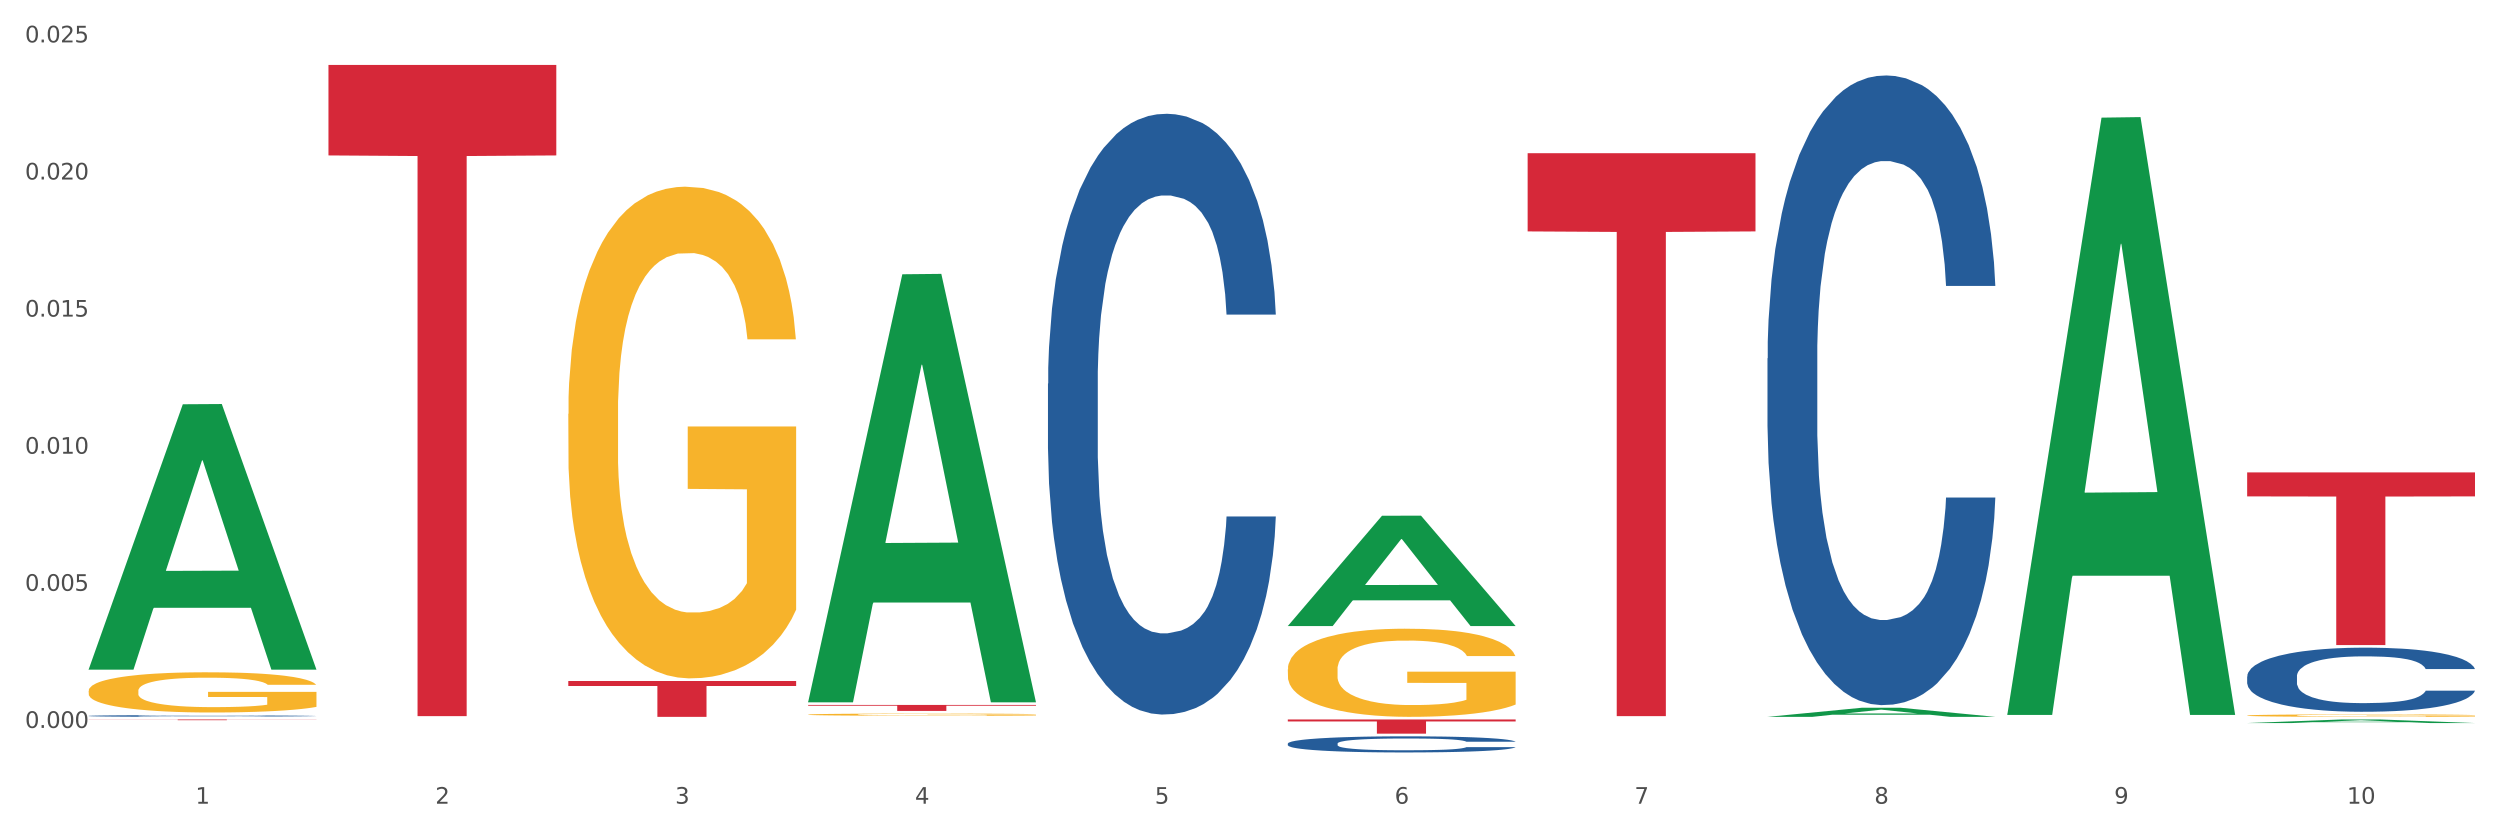 <?xml version="1.0" encoding="utf-8" standalone="no"?>
<!DOCTYPE svg PUBLIC "-//W3C//DTD SVG 1.1//EN"
  "http://www.w3.org/Graphics/SVG/1.1/DTD/svg11.dtd">
<svg xmlns:xlink="http://www.w3.org/1999/xlink" width="1080pt" height="360pt" viewBox="0 0 1080 360" xmlns="http://www.w3.org/2000/svg" version="1.1">
 <rect x="0" y="0" width="1080" height="360" fill="#333333" stroke="none"/>
 <defs>
  <style type="text/css">*{stroke-linejoin: round; stroke-linecap: butt}</style>
 </defs>
 <g id="figure_1">
  <g id="patch_1">
   <path d="M 0 360 
L 1080 360 
L 1080 0 
L 0 0 
z
" style="fill: #ffffff; stroke: #ffffff; stroke-linejoin: miter"/>
  </g>
  <g id="axes_1">
   <g id="matplotlib.axis_1">
    <g id="xtick_1">
     <g id="text_1">
      <!-- 1 -->
      <g style="fill: #4d4d4d" transform="translate(84.444 347.204) scale(0.096 -0.096)">
       <defs>
        <path id="DejaVuSans-31" d="M 794 531 
L 1825 531 
L 1825 4091 
L 703 3866 
L 703 4441 
L 1819 4666 
L 2450 4666 
L 2450 531 
L 3481 531 
L 3481 0 
L 794 0 
L 794 531 
z
" transform="scale(0.016)"/>
       </defs>
       <use xlink:href="#DejaVuSans-31"/>
      </g>
     </g>
    </g>
    <g id="xtick_2">
     <g id="text_2">
      <!-- 2 -->
      <g style="fill: #4d4d4d" transform="translate(188.053 347.204) scale(0.096 -0.096)">
       <defs>
        <path id="DejaVuSans-32" d="M 1228 531 
L 3431 531 
L 3431 0 
L 469 0 
L 469 531 
Q 828 903 1448 1529 
Q 2069 2156 2228 2338 
Q 2531 2678 2651 2914 
Q 2772 3150 2772 3378 
Q 2772 3750 2511 3984 
Q 2250 4219 1831 4219 
Q 1534 4219 1204 4116 
Q 875 4013 500 3803 
L 500 4441 
Q 881 4594 1212 4672 
Q 1544 4750 1819 4750 
Q 2544 4750 2975 4387 
Q 3406 4025 3406 3419 
Q 3406 3131 3298 2873 
Q 3191 2616 2906 2266 
Q 2828 2175 2409 1742 
Q 1991 1309 1228 531 
z
" transform="scale(0.016)"/>
       </defs>
       <use xlink:href="#DejaVuSans-32"/>
      </g>
     </g>
    </g>
    <g id="xtick_3">
     <g id="text_3">
      <!-- 3 -->
      <g style="fill: #4d4d4d" transform="translate(291.663 347.204) scale(0.096 -0.096)">
       <defs>
        <path id="DejaVuSans-33" d="M 2597 2516 
Q 3050 2419 3304 2112 
Q 3559 1806 3559 1356 
Q 3559 666 3084 287 
Q 2609 -91 1734 -91 
Q 1441 -91 1130 -33 
Q 819 25 488 141 
L 488 750 
Q 750 597 1062 519 
Q 1375 441 1716 441 
Q 2309 441 2620 675 
Q 2931 909 2931 1356 
Q 2931 1769 2642 2001 
Q 2353 2234 1838 2234 
L 1294 2234 
L 1294 2753 
L 1863 2753 
Q 2328 2753 2575 2939 
Q 2822 3125 2822 3475 
Q 2822 3834 2567 4026 
Q 2313 4219 1838 4219 
Q 1578 4219 1281 4162 
Q 984 4106 628 3988 
L 628 4550 
Q 988 4650 1302 4700 
Q 1616 4750 1894 4750 
Q 2613 4750 3031 4423 
Q 3450 4097 3450 3541 
Q 3450 3153 3228 2886 
Q 3006 2619 2597 2516 
z
" transform="scale(0.016)"/>
       </defs>
       <use xlink:href="#DejaVuSans-33"/>
      </g>
     </g>
    </g>
    <g id="xtick_4">
     <g id="text_4">
      <!-- 4 -->
      <g style="fill: #4d4d4d" transform="translate(395.273 347.204) scale(0.096 -0.096)">
       <defs>
        <path id="DejaVuSans-34" d="M 2419 4116 
L 825 1625 
L 2419 1625 
L 2419 4116 
z
M 2253 4666 
L 3047 4666 
L 3047 1625 
L 3713 1625 
L 3713 1100 
L 3047 1100 
L 3047 0 
L 2419 0 
L 2419 1100 
L 313 1100 
L 313 1709 
L 2253 4666 
z
" transform="scale(0.016)"/>
       </defs>
       <use xlink:href="#DejaVuSans-34"/>
      </g>
     </g>
    </g>
    <g id="xtick_5">
     <g id="text_5">
      <!-- 5 -->
      <g style="fill: #4d4d4d" transform="translate(498.883 347.204) scale(0.096 -0.096)">
       <defs>
        <path id="DejaVuSans-35" d="M 691 4666 
L 3169 4666 
L 3169 4134 
L 1269 4134 
L 1269 2991 
Q 1406 3038 1543 3061 
Q 1681 3084 1819 3084 
Q 2600 3084 3056 2656 
Q 3513 2228 3513 1497 
Q 3513 744 3044 326 
Q 2575 -91 1722 -91 
Q 1428 -91 1123 -41 
Q 819 9 494 109 
L 494 744 
Q 775 591 1075 516 
Q 1375 441 1709 441 
Q 2250 441 2565 725 
Q 2881 1009 2881 1497 
Q 2881 1984 2565 2268 
Q 2250 2553 1709 2553 
Q 1456 2553 1204 2497 
Q 953 2441 691 2322 
L 691 4666 
z
" transform="scale(0.016)"/>
       </defs>
       <use xlink:href="#DejaVuSans-35"/>
      </g>
     </g>
    </g>
    <g id="xtick_6">
     <g id="text_6">
      <!-- 6 -->
      <g style="fill: #4d4d4d" transform="translate(602.492 347.204) scale(0.096 -0.096)">
       <defs>
        <path id="DejaVuSans-36" d="M 2113 2584 
Q 1688 2584 1439 2293 
Q 1191 2003 1191 1497 
Q 1191 994 1439 701 
Q 1688 409 2113 409 
Q 2538 409 2786 701 
Q 3034 994 3034 1497 
Q 3034 2003 2786 2293 
Q 2538 2584 2113 2584 
z
M 3366 4563 
L 3366 3988 
Q 3128 4100 2886 4159 
Q 2644 4219 2406 4219 
Q 1781 4219 1451 3797 
Q 1122 3375 1075 2522 
Q 1259 2794 1537 2939 
Q 1816 3084 2150 3084 
Q 2853 3084 3261 2657 
Q 3669 2231 3669 1497 
Q 3669 778 3244 343 
Q 2819 -91 2113 -91 
Q 1303 -91 875 529 
Q 447 1150 447 2328 
Q 447 3434 972 4092 
Q 1497 4750 2381 4750 
Q 2619 4750 2861 4703 
Q 3103 4656 3366 4563 
z
" transform="scale(0.016)"/>
       </defs>
       <use xlink:href="#DejaVuSans-36"/>
      </g>
     </g>
    </g>
    <g id="xtick_7">
     <g id="text_7">
      <!-- 7 -->
      <g style="fill: #4d4d4d" transform="translate(706.102 347.204) scale(0.096 -0.096)">
       <defs>
        <path id="DejaVuSans-37" d="M 525 4666 
L 3525 4666 
L 3525 4397 
L 1831 0 
L 1172 0 
L 2766 4134 
L 525 4134 
L 525 4666 
z
" transform="scale(0.016)"/>
       </defs>
       <use xlink:href="#DejaVuSans-37"/>
      </g>
     </g>
    </g>
    <g id="xtick_8">
     <g id="text_8">
      <!-- 8 -->
      <g style="fill: #4d4d4d" transform="translate(809.712 347.204) scale(0.096 -0.096)">
       <defs>
        <path id="DejaVuSans-38" d="M 2034 2216 
Q 1584 2216 1326 1975 
Q 1069 1734 1069 1313 
Q 1069 891 1326 650 
Q 1584 409 2034 409 
Q 2484 409 2743 651 
Q 3003 894 3003 1313 
Q 3003 1734 2745 1975 
Q 2488 2216 2034 2216 
z
M 1403 2484 
Q 997 2584 770 2862 
Q 544 3141 544 3541 
Q 544 4100 942 4425 
Q 1341 4750 2034 4750 
Q 2731 4750 3128 4425 
Q 3525 4100 3525 3541 
Q 3525 3141 3298 2862 
Q 3072 2584 2669 2484 
Q 3125 2378 3379 2068 
Q 3634 1759 3634 1313 
Q 3634 634 3220 271 
Q 2806 -91 2034 -91 
Q 1263 -91 848 271 
Q 434 634 434 1313 
Q 434 1759 690 2068 
Q 947 2378 1403 2484 
z
M 1172 3481 
Q 1172 3119 1398 2916 
Q 1625 2713 2034 2713 
Q 2441 2713 2670 2916 
Q 2900 3119 2900 3481 
Q 2900 3844 2670 4047 
Q 2441 4250 2034 4250 
Q 1625 4250 1398 4047 
Q 1172 3844 1172 3481 
z
" transform="scale(0.016)"/>
       </defs>
       <use xlink:href="#DejaVuSans-38"/>
      </g>
     </g>
    </g>
    <g id="xtick_9">
     <g id="text_9">
      <!-- 9 -->
      <g style="fill: #4d4d4d" transform="translate(913.322 347.204) scale(0.096 -0.096)">
       <defs>
        <path id="DejaVuSans-39" d="M 703 97 
L 703 672 
Q 941 559 1184 500 
Q 1428 441 1663 441 
Q 2288 441 2617 861 
Q 2947 1281 2994 2138 
Q 2813 1869 2534 1725 
Q 2256 1581 1919 1581 
Q 1219 1581 811 2004 
Q 403 2428 403 3163 
Q 403 3881 828 4315 
Q 1253 4750 1959 4750 
Q 2769 4750 3195 4129 
Q 3622 3509 3622 2328 
Q 3622 1225 3098 567 
Q 2575 -91 1691 -91 
Q 1453 -91 1209 -44 
Q 966 3 703 97 
z
M 1959 2075 
Q 2384 2075 2632 2365 
Q 2881 2656 2881 3163 
Q 2881 3666 2632 3958 
Q 2384 4250 1959 4250 
Q 1534 4250 1286 3958 
Q 1038 3666 1038 3163 
Q 1038 2656 1286 2365 
Q 1534 2075 1959 2075 
z
" transform="scale(0.016)"/>
       </defs>
       <use xlink:href="#DejaVuSans-39"/>
      </g>
     </g>
    </g>
    <g id="xtick_10">
     <g id="text_10">
      <!-- 10 -->
      <g style="fill: #4d4d4d" transform="translate(1013.877 347.204) scale(0.096 -0.096)">
       <defs>
        <path id="DejaVuSans-30" d="M 2034 4250 
Q 1547 4250 1301 3770 
Q 1056 3291 1056 2328 
Q 1056 1369 1301 889 
Q 1547 409 2034 409 
Q 2525 409 2770 889 
Q 3016 1369 3016 2328 
Q 3016 3291 2770 3770 
Q 2525 4250 2034 4250 
z
M 2034 4750 
Q 2819 4750 3233 4129 
Q 3647 3509 3647 2328 
Q 3647 1150 3233 529 
Q 2819 -91 2034 -91 
Q 1250 -91 836 529 
Q 422 1150 422 2328 
Q 422 3509 836 4129 
Q 1250 4750 2034 4750 
z
" transform="scale(0.016)"/>
       </defs>
       <use xlink:href="#DejaVuSans-31"/>
       <use xlink:href="#DejaVuSans-30" transform="translate(63.623 0)"/>
      </g>
     </g>
    </g>
    <g id="xtick_11"/>
    <g id="xtick_12"/>
    <g id="xtick_13"/>
    <g id="xtick_14"/>
    <g id="xtick_15"/>
    <g id="xtick_16"/>
    <g id="xtick_17"/>
    <g id="xtick_18"/>
    <g id="xtick_19"/>
   </g>
   <g id="matplotlib.axis_2">
    <g id="ytick_1">
     <g id="text_11">
      <!-- 0.000 -->
      <g style="fill: #4d4d4d" transform="translate(10.8 314.459) scale(0.096 -0.096)">
       <defs>
        <path id="DejaVuSans-2e" d="M 684 794 
L 1344 794 
L 1344 0 
L 684 0 
L 684 794 
z
" transform="scale(0.016)"/>
       </defs>
       <use xlink:href="#DejaVuSans-30"/>
       <use xlink:href="#DejaVuSans-2e" transform="translate(63.623 0)"/>
       <use xlink:href="#DejaVuSans-30" transform="translate(95.41 0)"/>
       <use xlink:href="#DejaVuSans-30" transform="translate(159.033 0)"/>
       <use xlink:href="#DejaVuSans-30" transform="translate(222.656 0)"/>
      </g>
     </g>
    </g>
    <g id="ytick_2">
     <g id="text_12">
      <!-- 0.005 -->
      <g style="fill: #4d4d4d" transform="translate(10.8 255.23) scale(0.096 -0.096)">
       <use xlink:href="#DejaVuSans-30"/>
       <use xlink:href="#DejaVuSans-2e" transform="translate(63.623 0)"/>
       <use xlink:href="#DejaVuSans-30" transform="translate(95.41 0)"/>
       <use xlink:href="#DejaVuSans-30" transform="translate(159.033 0)"/>
       <use xlink:href="#DejaVuSans-35" transform="translate(222.656 0)"/>
      </g>
     </g>
    </g>
    <g id="ytick_3">
     <g id="text_13">
      <!-- 0.010 -->
      <g style="fill: #4d4d4d" transform="translate(10.8 196.002) scale(0.096 -0.096)">
       <use xlink:href="#DejaVuSans-30"/>
       <use xlink:href="#DejaVuSans-2e" transform="translate(63.623 0)"/>
       <use xlink:href="#DejaVuSans-30" transform="translate(95.41 0)"/>
       <use xlink:href="#DejaVuSans-31" transform="translate(159.033 0)"/>
       <use xlink:href="#DejaVuSans-30" transform="translate(222.656 0)"/>
      </g>
     </g>
    </g>
    <g id="ytick_4">
     <g id="text_14">
      <!-- 0.015 -->
      <g style="fill: #4d4d4d" transform="translate(10.8 136.774) scale(0.096 -0.096)">
       <use xlink:href="#DejaVuSans-30"/>
       <use xlink:href="#DejaVuSans-2e" transform="translate(63.623 0)"/>
       <use xlink:href="#DejaVuSans-30" transform="translate(95.41 0)"/>
       <use xlink:href="#DejaVuSans-31" transform="translate(159.033 0)"/>
       <use xlink:href="#DejaVuSans-35" transform="translate(222.656 0)"/>
      </g>
     </g>
    </g>
    <g id="ytick_5">
     <g id="text_15">
      <!-- 0.020 -->
      <g style="fill: #4d4d4d" transform="translate(10.8 77.546) scale(0.096 -0.096)">
       <use xlink:href="#DejaVuSans-30"/>
       <use xlink:href="#DejaVuSans-2e" transform="translate(63.623 0)"/>
       <use xlink:href="#DejaVuSans-30" transform="translate(95.41 0)"/>
       <use xlink:href="#DejaVuSans-32" transform="translate(159.033 0)"/>
       <use xlink:href="#DejaVuSans-30" transform="translate(222.656 0)"/>
      </g>
     </g>
    </g>
    <g id="ytick_6">
     <g id="text_16">
      <!-- 0.025 -->
      <g style="fill: #4d4d4d" transform="translate(10.8 18.317) scale(0.096 -0.096)">
       <use xlink:href="#DejaVuSans-30"/>
       <use xlink:href="#DejaVuSans-2e" transform="translate(63.623 0)"/>
       <use xlink:href="#DejaVuSans-30" transform="translate(95.41 0)"/>
       <use xlink:href="#DejaVuSans-32" transform="translate(159.033 0)"/>
       <use xlink:href="#DejaVuSans-35" transform="translate(222.656 0)"/>
      </g>
     </g>
    </g>
    <g id="ytick_7"/>
    <g id="ytick_8"/>
    <g id="ytick_9"/>
    <g id="ytick_10"/>
    <g id="ytick_11"/>
   </g>
   <g id="PolyCollection_1">
    <path d="M 38.283 289.08 
L 38.384 288.973 
L 78.974 174.642 
L 95.818 174.535 
L 136.712 289.296 
L 117.229 289.296 
L 108.401 262.572 
L 66.493 262.572 
L 66.188 263.003 
L 57.664 289.296 
L 38.283 289.296 
L 38.283 289.08 
L 71.769 246.624 
L 103.125 246.516 
L 87.599 198.996 
L 87.396 198.78 
L 87.193 199.103 
L 71.668 246.516 
L 71.769 246.624 
L 38.283 289.08 
z
" clip-path="url(#pf33f37a191)" style="fill: #109648"/>
    <path d="M 970.771 204.076 
L 1069.2 204.076 
L 1069.2 214.44 
L 1030.481 214.51 
L 1030.481 278.657 
L 1009.256 278.657 
L 1009.256 214.51 
L 970.771 214.44 
L 970.771 204.146 
L 970.771 204.076 
z
" clip-path="url(#pf33f37a191)" style="fill: #d62839"/>
    <path d="M 659.941 66.173 
L 758.371 66.173 
L 758.371 99.968 
L 719.652 100.197 
L 719.652 309.358 
L 698.427 309.358 
L 698.427 100.197 
L 659.941 99.968 
L 659.941 66.402 
L 659.941 66.173 
z
" clip-path="url(#pf33f37a191)" style="fill: #d62839"/>
    <path d="M 556.332 310.812 
L 654.761 310.812 
L 654.761 311.666 
L 616.042 311.671 
L 616.042 316.957 
L 594.817 316.957 
L 594.817 311.671 
L 556.332 311.666 
L 556.332 310.817 
L 556.332 310.812 
z
" clip-path="url(#pf33f37a191)" style="fill: #d62839"/>
    <path d="M 349.112 304.526 
L 447.542 304.526 
L 447.542 304.889 
L 408.823 304.891 
L 408.823 307.134 
L 387.598 307.134 
L 387.598 304.891 
L 349.112 304.889 
L 349.112 304.529 
L 349.112 304.526 
z
" clip-path="url(#pf33f37a191)" style="fill: #d62839"/>
    <path d="M 245.502 294.196 
L 343.932 294.196 
L 343.932 296.347 
L 305.213 296.362 
L 305.213 309.68 
L 283.988 309.68 
L 283.988 296.362 
L 245.502 296.347 
L 245.502 294.21 
L 245.502 294.196 
z
" clip-path="url(#pf33f37a191)" style="fill: #d62839"/>
    <path d="M 38.283 309.268 
L 38.399 309.267 
L 38.399 309.248 
L 38.748 309.222 
L 40.028 309.174 
L 41.657 309.138 
L 44.449 309.095 
L 45.962 309.077 
L 47.94 309.058 
L 52.012 309.025 
L 56.666 308.998 
L 59.923 308.983 
L 62.367 308.973 
L 67.835 308.956 
L 70.976 308.949 
L 74.234 308.943 
L 77.026 308.939 
L 81.68 308.934 
L 85.403 308.932 
L 89.708 308.931 
L 93.315 308.932 
L 98.085 308.934 
L 105.066 308.943 
L 107.742 308.947 
L 111.349 308.956 
L 115.072 308.967 
L 118.097 308.978 
L 121.587 308.993 
L 125.194 309.014 
L 128.684 309.04 
L 131.128 309.064 
L 133.106 309.089 
L 134.851 309.12 
L 136.131 309.153 
L 136.712 309.182 
L 115.421 309.182 
L 114.839 309.156 
L 113.676 309.129 
L 112.512 309.11 
L 111.232 309.095 
L 109.254 309.078 
L 107.509 309.067 
L 104.601 309.054 
L 101.925 309.046 
L 99.714 309.041 
L 97.038 309.037 
L 91.337 309.033 
L 87.265 309.033 
L 84.705 309.034 
L 81.564 309.038 
L 78.888 309.043 
L 75.747 309.051 
L 73.303 309.06 
L 70.86 309.071 
L 69.464 309.08 
L 67.37 309.095 
L 65.974 309.107 
L 64.112 309.128 
L 63.065 309.143 
L 61.203 309.182 
L 60.389 309.211 
L 60.04 309.231 
L 59.807 309.253 
L 59.807 309.359 
L 60.505 309.407 
L 61.087 309.428 
L 62.018 309.451 
L 63.763 309.481 
L 66.323 309.511 
L 68.999 309.532 
L 71.209 309.545 
L 73.303 309.555 
L 75.398 309.562 
L 77.957 309.569 
L 80.051 309.573 
L 83.193 309.577 
L 86.916 309.579 
L 89.825 309.579 
L 95.758 309.576 
L 98.434 309.572 
L 100.994 309.568 
L 103.786 309.56 
L 105.997 309.552 
L 107.277 309.546 
L 109.371 309.533 
L 111 309.519 
L 112.396 309.503 
L 113.327 309.49 
L 114.374 309.469 
L 115.188 309.446 
L 115.421 309.433 
L 136.712 309.433 
L 136.247 309.458 
L 135.432 309.482 
L 133.804 309.514 
L 132.524 309.533 
L 130.546 309.555 
L 128.452 309.574 
L 125.543 309.596 
L 122.867 309.611 
L 120.075 309.625 
L 117.05 309.637 
L 111.581 309.654 
L 109.603 309.659 
L 105.415 309.667 
L 102.157 309.672 
L 97.387 309.677 
L 92.501 309.68 
L 87.381 309.68 
L 82.844 309.679 
L 77.841 309.675 
L 74.7 309.671 
L 71.209 309.665 
L 67.137 309.655 
L 63.298 309.644 
L 59.691 309.63 
L 56.317 309.614 
L 53.175 309.596 
L 49.103 309.567 
L 46.078 309.538 
L 43.868 309.511 
L 42.355 309.489 
L 40.843 309.46 
L 40.028 309.44 
L 38.748 309.392 
L 38.283 309.348 
L 38.283 309.268 
z
" clip-path="url(#pf33f37a191)" style="fill: #255c99"/>
    <path d="M 452.722 165.767 
L 452.838 165.53 
L 452.838 158.894 
L 453.187 149.887 
L 454.467 133.295 
L 456.096 120.733 
L 458.888 106.038 
L 460.401 99.875 
L 462.379 93.001 
L 466.451 81.861 
L 471.105 72.381 
L 474.362 67.166 
L 476.806 63.848 
L 482.274 57.922 
L 485.415 55.315 
L 488.673 53.182 
L 491.465 51.76 
L 496.119 50.1 
L 499.842 49.389 
L 504.147 49.152 
L 507.754 49.389 
L 512.524 50.337 
L 519.505 53.182 
L 522.181 54.841 
L 525.788 57.685 
L 529.511 61.478 
L 532.536 65.27 
L 536.026 70.721 
L 539.633 77.832 
L 543.123 86.839 
L 545.567 95.135 
L 547.545 103.904 
L 549.29 114.57 
L 550.57 126.185 
L 551.151 135.902 
L 529.86 135.902 
L 529.278 127.133 
L 528.115 117.652 
L 526.951 111.252 
L 525.671 106.038 
L 523.693 100.112 
L 521.948 96.32 
L 519.04 91.816 
L 516.364 88.972 
L 514.153 87.313 
L 511.477 85.891 
L 505.776 84.469 
L 501.704 84.469 
L 499.144 84.943 
L 496.003 86.128 
L 493.327 87.787 
L 490.186 90.631 
L 487.742 93.713 
L 485.299 97.742 
L 483.903 100.586 
L 481.809 105.801 
L 480.412 110.067 
L 478.551 117.415 
L 477.504 122.629 
L 475.642 136.139 
L 474.828 146.094 
L 474.479 152.968 
L 474.246 160.553 
L 474.246 197.528 
L 474.944 214.12 
L 475.526 221.23 
L 476.457 229.289 
L 478.202 239.718 
L 480.762 249.91 
L 483.438 257.258 
L 485.648 261.761 
L 487.742 265.079 
L 489.837 267.687 
L 492.396 270.057 
L 494.49 271.479 
L 497.632 272.901 
L 501.355 273.612 
L 504.264 273.612 
L 510.197 272.427 
L 512.873 271.242 
L 515.433 269.583 
L 518.225 266.976 
L 520.436 264.131 
L 521.716 261.998 
L 523.81 257.495 
L 525.439 252.754 
L 526.835 247.303 
L 527.766 242.562 
L 528.813 235.452 
L 529.627 227.393 
L 529.86 223.127 
L 551.151 223.127 
L 550.686 231.659 
L 549.871 239.955 
L 548.243 251.095 
L 546.963 257.495 
L 544.985 265.316 
L 542.891 271.953 
L 539.982 279.301 
L 537.306 284.752 
L 534.514 289.493 
L 531.489 293.759 
L 526.02 299.685 
L 524.042 301.344 
L 519.854 304.188 
L 516.596 305.847 
L 511.826 307.506 
L 506.94 308.455 
L 501.82 308.692 
L 497.283 308.217 
L 492.28 306.795 
L 489.138 305.373 
L 485.648 303.24 
L 481.576 299.922 
L 477.737 295.892 
L 474.13 291.152 
L 470.756 285.7 
L 467.614 279.538 
L 463.542 269.346 
L 460.517 259.391 
L 458.307 250.147 
L 456.794 242.325 
L 455.282 232.37 
L 454.467 225.497 
L 453.187 208.905 
L 452.722 193.499 
L 452.722 165.767 
z
" clip-path="url(#pf33f37a191)" style="fill: #255c99"/>
    <path d="M 556.332 321.22 
L 556.448 321.214 
L 556.448 321.036 
L 556.797 320.794 
L 558.077 320.348 
L 559.706 320.011 
L 562.498 319.616 
L 564.011 319.451 
L 565.989 319.266 
L 570.061 318.967 
L 574.715 318.712 
L 577.972 318.572 
L 580.415 318.483 
L 585.884 318.324 
L 589.025 318.254 
L 592.283 318.197 
L 595.075 318.158 
L 599.729 318.114 
L 603.452 318.095 
L 607.757 318.088 
L 611.364 318.095 
L 616.134 318.12 
L 623.115 318.197 
L 625.791 318.241 
L 629.397 318.318 
L 633.121 318.419 
L 636.146 318.521 
L 639.636 318.668 
L 643.243 318.859 
L 646.733 319.101 
L 649.176 319.323 
L 651.154 319.559 
L 652.899 319.845 
L 654.179 320.157 
L 654.761 320.418 
L 633.47 320.418 
L 632.888 320.183 
L 631.724 319.928 
L 630.561 319.756 
L 629.281 319.616 
L 627.303 319.457 
L 625.558 319.355 
L 622.649 319.234 
L 619.973 319.158 
L 617.763 319.113 
L 615.087 319.075 
L 609.386 319.037 
L 605.314 319.037 
L 602.754 319.05 
L 599.613 319.081 
L 596.937 319.126 
L 593.795 319.202 
L 591.352 319.285 
L 588.909 319.393 
L 587.513 319.47 
L 585.418 319.61 
L 584.022 319.724 
L 582.161 319.922 
L 581.114 320.062 
L 579.252 320.425 
L 578.438 320.692 
L 578.089 320.877 
L 577.856 321.08 
L 577.856 322.073 
L 578.554 322.519 
L 579.136 322.71 
L 580.066 322.926 
L 581.812 323.206 
L 584.371 323.48 
L 587.047 323.677 
L 589.258 323.798 
L 591.352 323.887 
L 593.446 323.957 
L 596.006 324.021 
L 598.1 324.059 
L 601.242 324.097 
L 604.965 324.116 
L 607.873 324.116 
L 613.807 324.085 
L 616.483 324.053 
L 619.043 324.008 
L 621.835 323.938 
L 624.045 323.862 
L 625.325 323.805 
L 627.42 323.684 
L 629.048 323.556 
L 630.445 323.41 
L 631.375 323.283 
L 632.422 323.092 
L 633.237 322.875 
L 633.47 322.761 
L 654.761 322.761 
L 654.296 322.99 
L 653.481 323.213 
L 651.852 323.512 
L 650.573 323.684 
L 648.595 323.894 
L 646.5 324.072 
L 643.592 324.269 
L 640.916 324.416 
L 638.123 324.543 
L 635.098 324.658 
L 629.63 324.817 
L 627.652 324.861 
L 623.464 324.938 
L 620.206 324.982 
L 615.436 325.027 
L 610.549 325.052 
L 605.43 325.059 
L 600.893 325.046 
L 595.89 325.008 
L 592.748 324.969 
L 589.258 324.912 
L 585.186 324.823 
L 581.346 324.715 
L 577.74 324.588 
L 574.365 324.441 
L 571.224 324.276 
L 567.152 324.002 
L 564.127 323.735 
L 561.916 323.486 
L 560.404 323.276 
L 558.891 323.009 
L 558.077 322.824 
L 556.797 322.379 
L 556.332 321.965 
L 556.332 321.22 
z
" clip-path="url(#pf33f37a191)" style="fill: #255c99"/>
    <path d="M 763.551 154.82 
L 763.668 154.571 
L 763.668 147.616 
L 764.017 138.176 
L 765.296 120.786 
L 766.925 107.62 
L 769.718 92.217 
L 771.23 85.758 
L 773.208 78.554 
L 777.28 66.878 
L 781.934 56.941 
L 785.192 51.476 
L 787.635 47.998 
L 793.103 41.788 
L 796.245 39.055 
L 799.502 36.819 
L 802.295 35.329 
L 806.949 33.59 
L 810.672 32.844 
L 814.976 32.596 
L 818.583 32.844 
L 823.353 33.838 
L 830.334 36.819 
L 833.01 38.558 
L 836.617 41.539 
L 840.34 45.514 
L 843.365 49.489 
L 846.855 55.202 
L 850.462 62.655 
L 853.953 72.095 
L 856.396 80.79 
L 858.374 89.982 
L 860.119 101.161 
L 861.399 113.333 
L 861.981 123.519 
L 840.689 123.519 
L 840.107 114.327 
L 838.944 104.39 
L 837.78 97.683 
L 836.501 92.217 
L 834.523 86.007 
L 832.777 82.032 
L 829.869 77.312 
L 827.193 74.331 
L 824.982 72.592 
L 822.306 71.102 
L 816.605 69.611 
L 812.533 69.611 
L 809.974 70.108 
L 806.832 71.35 
L 804.156 73.089 
L 801.015 76.07 
L 798.572 79.299 
L 796.128 83.523 
L 794.732 86.504 
L 792.638 91.969 
L 791.242 96.441 
L 789.38 104.142 
L 788.333 109.607 
L 786.472 123.767 
L 785.657 134.201 
L 785.308 141.405 
L 785.075 149.355 
L 785.075 188.108 
L 785.773 205.498 
L 786.355 212.951 
L 787.286 221.397 
L 789.031 232.328 
L 791.591 243.01 
L 794.267 250.711 
L 796.477 255.431 
L 798.572 258.909 
L 800.666 261.642 
L 803.225 264.126 
L 805.32 265.616 
L 808.461 267.107 
L 812.184 267.852 
L 815.093 267.852 
L 821.026 266.61 
L 823.702 265.368 
L 826.262 263.629 
L 829.054 260.896 
L 831.265 257.915 
L 832.545 255.679 
L 834.639 250.959 
L 836.268 245.991 
L 837.664 240.277 
L 838.595 235.309 
L 839.642 227.856 
L 840.456 219.41 
L 840.689 214.938 
L 861.981 214.938 
L 861.515 223.881 
L 860.701 232.576 
L 859.072 244.252 
L 857.792 250.959 
L 855.814 259.157 
L 853.72 266.113 
L 850.811 273.814 
L 848.135 279.528 
L 845.343 284.496 
L 842.318 288.968 
L 836.85 295.179 
L 834.872 296.918 
L 830.683 299.899 
L 827.426 301.638 
L 822.655 303.377 
L 817.769 304.37 
L 812.65 304.619 
L 808.112 304.122 
L 803.109 302.631 
L 799.968 301.141 
L 796.477 298.905 
L 792.405 295.427 
L 788.566 291.204 
L 784.959 286.235 
L 781.585 280.522 
L 778.444 274.063 
L 774.371 263.381 
L 771.346 252.947 
L 769.136 243.258 
L 767.623 235.06 
L 766.111 224.627 
L 765.296 217.422 
L 764.017 200.033 
L 763.551 183.885 
L 763.551 154.82 
z
" clip-path="url(#pf33f37a191)" style="fill: #255c99"/>
    <path d="M 970.771 292.234 
L 970.887 292.209 
L 970.887 291.5 
L 971.236 290.539 
L 972.516 288.768 
L 974.145 287.427 
L 976.937 285.859 
L 978.45 285.201 
L 980.428 284.468 
L 984.5 283.279 
L 989.154 282.267 
L 992.411 281.71 
L 994.854 281.356 
L 1000.323 280.724 
L 1003.464 280.445 
L 1006.722 280.218 
L 1009.514 280.066 
L 1014.168 279.889 
L 1017.891 279.813 
L 1022.196 279.788 
L 1025.803 279.813 
L 1030.573 279.914 
L 1037.554 280.218 
L 1040.23 280.395 
L 1043.836 280.698 
L 1047.56 281.103 
L 1050.585 281.508 
L 1054.075 282.09 
L 1057.682 282.849 
L 1061.172 283.81 
L 1063.615 284.695 
L 1065.593 285.631 
L 1067.338 286.77 
L 1068.618 288.009 
L 1069.2 289.047 
L 1047.909 289.047 
L 1047.327 288.111 
L 1046.163 287.099 
L 1045 286.416 
L 1043.72 285.859 
L 1041.742 285.227 
L 1039.997 284.822 
L 1037.088 284.341 
L 1034.412 284.038 
L 1032.202 283.861 
L 1029.526 283.709 
L 1023.825 283.557 
L 1019.753 283.557 
L 1017.193 283.608 
L 1014.052 283.734 
L 1011.376 283.911 
L 1008.234 284.215 
L 1005.791 284.544 
L 1003.348 284.974 
L 1001.952 285.277 
L 999.857 285.834 
L 998.461 286.289 
L 996.6 287.073 
L 995.553 287.63 
L 993.691 289.072 
L 992.877 290.134 
L 992.528 290.868 
L 992.295 291.677 
L 992.295 295.624 
L 992.993 297.395 
L 993.575 298.154 
L 994.505 299.014 
L 996.251 300.127 
L 998.81 301.215 
L 1001.486 301.999 
L 1003.697 302.479 
L 1005.791 302.834 
L 1007.885 303.112 
L 1010.445 303.365 
L 1012.539 303.517 
L 1015.681 303.668 
L 1019.404 303.744 
L 1022.312 303.744 
L 1028.246 303.618 
L 1030.922 303.491 
L 1033.482 303.314 
L 1036.274 303.036 
L 1038.484 302.732 
L 1039.764 302.505 
L 1041.859 302.024 
L 1043.487 301.518 
L 1044.884 300.936 
L 1045.814 300.43 
L 1046.861 299.671 
L 1047.676 298.811 
L 1047.909 298.356 
L 1069.2 298.356 
L 1068.735 299.267 
L 1067.92 300.152 
L 1066.291 301.341 
L 1065.012 302.024 
L 1063.034 302.859 
L 1060.939 303.567 
L 1058.031 304.351 
L 1055.355 304.933 
L 1052.562 305.439 
L 1049.537 305.895 
L 1044.069 306.527 
L 1042.091 306.704 
L 1037.903 307.008 
L 1034.645 307.185 
L 1029.875 307.362 
L 1024.988 307.463 
L 1019.869 307.488 
L 1015.332 307.438 
L 1010.329 307.286 
L 1007.187 307.134 
L 1003.697 306.906 
L 999.625 306.552 
L 995.785 306.122 
L 992.179 305.616 
L 988.804 305.034 
L 985.663 304.377 
L 981.591 303.289 
L 978.566 302.226 
L 976.355 301.24 
L 974.843 300.405 
L 973.33 299.343 
L 972.516 298.609 
L 971.236 296.838 
L 970.771 295.194 
L 970.771 292.234 
z
" clip-path="url(#pf33f37a191)" style="fill: #255c99"/>
    <path d="M 141.893 28.05 
L 240.322 28.05 
L 240.322 67.144 
L 201.603 67.408 
L 201.603 309.37 
L 180.378 309.37 
L 180.378 67.408 
L 141.893 67.144 
L 141.893 28.314 
L 141.893 28.05 
z
" clip-path="url(#pf33f37a191)" style="fill: #d62839"/>
    <path d="M 38.283 310.812 
L 136.712 310.812 
L 136.712 310.855 
L 97.994 310.855 
L 97.994 311.126 
L 76.768 311.126 
L 76.768 310.855 
L 38.283 310.855 
L 38.283 310.812 
L 38.283 310.812 
z
" clip-path="url(#pf33f37a191)" style="fill: #d62839"/>
    <path d="M 38.283 298.455 
L 38.399 298.439 
L 38.399 297.868 
L 38.632 297.376 
L 39.794 296.186 
L 41.537 295.203 
L 42.815 294.679 
L 44.093 294.251 
L 45.604 293.822 
L 47.464 293.378 
L 50.834 292.728 
L 52.925 292.394 
L 55.482 292.045 
L 60.13 291.538 
L 63.5 291.252 
L 66.987 291.014 
L 72.681 290.728 
L 76.4 290.602 
L 80.351 290.506 
L 85.115 290.443 
L 88.718 290.427 
L 96.62 290.475 
L 103.36 290.617 
L 106.614 290.728 
L 110.798 290.919 
L 113.006 291.046 
L 116.608 291.3 
L 120.327 291.633 
L 122.883 291.918 
L 126.718 292.458 
L 129.623 292.997 
L 132.296 293.664 
L 133.691 294.124 
L 134.737 294.552 
L 135.666 295.044 
L 136.596 295.821 
L 115.678 295.821 
L 114.865 295.266 
L 113.587 294.742 
L 111.727 294.235 
L 110.1 293.917 
L 107.311 293.521 
L 104.755 293.267 
L 102.082 293.077 
L 98.828 292.918 
L 96.271 292.839 
L 92.669 292.775 
L 85.58 292.791 
L 80.816 292.918 
L 77.562 293.077 
L 75.47 293.219 
L 73.611 293.378 
L 71.519 293.6 
L 69.078 293.933 
L 67.335 294.235 
L 65.592 294.616 
L 64.198 294.996 
L 62.919 295.441 
L 61.873 295.917 
L 61.06 296.408 
L 60.363 297.011 
L 59.782 298.011 
L 59.782 300.184 
L 60.014 300.676 
L 60.595 301.327 
L 61.292 301.819 
L 62.455 302.406 
L 63.5 302.802 
L 65.476 303.373 
L 67.684 303.849 
L 69.427 304.151 
L 71.17 304.405 
L 74.192 304.754 
L 77.562 305.039 
L 80.467 305.214 
L 84.418 305.373 
L 87.091 305.436 
L 89.415 305.468 
L 95.109 305.468 
L 99.177 305.42 
L 103.709 305.309 
L 107.195 305.166 
L 110.1 304.992 
L 113.354 304.706 
L 115.446 304.436 
L 115.446 301.12 
L 89.88 301.105 
L 89.88 298.899 
L 136.712 298.899 
L 136.712 305.373 
L 134.737 305.706 
L 132.529 306.007 
L 130.205 306.277 
L 126.718 306.61 
L 122.535 306.927 
L 118.816 307.149 
L 114.865 307.34 
L 110.217 307.514 
L 104.174 307.673 
L 100.455 307.737 
L 95.807 307.784 
L 90.345 307.8 
L 85.58 307.768 
L 80.932 307.689 
L 76.051 307.546 
L 71.286 307.34 
L 67.684 307.134 
L 64.081 306.88 
L 60.247 306.547 
L 57.225 306.229 
L 54.901 305.944 
L 52.344 305.579 
L 49.555 305.103 
L 47.464 304.674 
L 45.604 304.23 
L 43.629 303.659 
L 42.234 303.167 
L 40.84 302.548 
L 40.026 302.088 
L 39.096 301.374 
L 38.399 300.375 
L 38.283 298.455 
z
" clip-path="url(#pf33f37a191)" style="fill: #f7b32b"/>
    <path d="M 245.502 178.801 
L 245.619 178.607 
L 245.619 171.623 
L 245.851 165.609 
L 247.013 151.059 
L 248.756 139.032 
L 250.035 132.63 
L 251.313 127.392 
L 252.824 122.154 
L 254.683 116.722 
L 258.053 108.768 
L 260.145 104.694 
L 262.701 100.427 
L 267.35 94.219 
L 270.72 90.727 
L 274.206 87.817 
L 279.9 84.325 
L 283.619 82.773 
L 287.57 81.609 
L 292.335 80.833 
L 295.937 80.639 
L 303.84 81.221 
L 310.58 82.967 
L 313.834 84.325 
L 318.017 86.653 
L 320.225 88.205 
L 323.828 91.309 
L 327.546 95.383 
L 330.103 98.875 
L 333.938 105.47 
L 336.843 112.066 
L 339.516 120.214 
L 340.91 125.84 
L 341.956 131.078 
L 342.886 137.092 
L 343.816 146.598 
L 322.898 146.598 
L 322.084 139.808 
L 320.806 133.406 
L 318.947 127.198 
L 317.32 123.318 
L 314.531 118.468 
L 311.974 115.364 
L 309.301 113.036 
L 306.048 111.096 
L 303.491 110.126 
L 299.888 109.35 
L 292.8 109.544 
L 288.035 111.096 
L 284.781 113.036 
L 282.689 114.782 
L 280.83 116.722 
L 278.738 119.438 
L 276.298 123.512 
L 274.555 127.198 
L 272.812 131.854 
L 271.417 136.51 
L 270.139 141.942 
L 269.093 147.762 
L 268.28 153.775 
L 267.582 161.147 
L 267.001 173.369 
L 267.001 199.946 
L 267.234 205.96 
L 267.815 213.914 
L 268.512 219.928 
L 269.674 227.106 
L 270.72 231.956 
L 272.695 238.94 
L 274.903 244.76 
L 276.647 248.445 
L 278.39 251.549 
L 281.411 255.817 
L 284.781 259.309 
L 287.686 261.443 
L 291.638 263.383 
L 294.31 264.159 
L 296.635 264.547 
L 302.329 264.547 
L 306.396 263.965 
L 310.928 262.607 
L 314.415 260.861 
L 317.32 258.727 
L 320.574 255.235 
L 322.665 251.937 
L 322.665 211.392 
L 297.099 211.198 
L 297.099 184.233 
L 343.932 184.233 
L 343.932 263.383 
L 341.956 267.457 
L 339.748 271.143 
L 337.424 274.441 
L 333.938 278.515 
L 329.754 282.395 
L 326.036 285.111 
L 322.084 287.439 
L 317.436 289.573 
L 311.393 291.513 
L 307.674 292.289 
L 303.026 292.871 
L 297.564 293.065 
L 292.8 292.677 
L 288.151 291.707 
L 283.271 289.961 
L 278.506 287.439 
L 274.903 284.917 
L 271.301 281.813 
L 267.466 277.739 
L 264.445 273.859 
L 262.12 270.367 
L 259.564 265.905 
L 256.775 260.085 
L 254.683 254.847 
L 252.824 249.415 
L 250.848 242.432 
L 249.454 236.418 
L 248.059 228.852 
L 247.246 223.226 
L 246.316 214.496 
L 245.619 202.274 
L 245.502 178.801 
z
" clip-path="url(#pf33f37a191)" style="fill: #f7b32b"/>
    <path d="M 349.112 303.048 
L 349.214 302.874 
L 389.803 118.485 
L 406.648 118.311 
L 447.542 303.395 
L 428.059 303.395 
L 419.23 260.296 
L 377.322 260.296 
L 377.017 260.991 
L 368.494 303.395 
L 349.112 303.395 
L 349.112 303.048 
L 382.598 234.575 
L 413.954 234.401 
L 398.428 157.761 
L 398.225 157.413 
L 398.022 157.935 
L 382.497 234.401 
L 382.598 234.575 
L 349.112 303.048 
z
" clip-path="url(#pf33f37a191)" style="fill: #109648"/>
    <path d="M 556.332 270.376 
L 556.433 270.331 
L 597.023 222.804 
L 613.867 222.759 
L 654.761 270.466 
L 635.278 270.466 
L 626.45 259.357 
L 584.541 259.357 
L 584.237 259.536 
L 575.713 270.466 
L 556.332 270.466 
L 556.332 270.376 
L 589.818 252.727 
L 621.173 252.682 
L 605.648 232.928 
L 605.445 232.838 
L 605.242 232.972 
L 589.717 252.682 
L 589.818 252.727 
L 556.332 270.376 
z
" clip-path="url(#pf33f37a191)" style="fill: #109648"/>
    <path d="M 763.551 309.672 
L 763.653 309.669 
L 804.242 305.753 
L 821.087 305.75 
L 861.981 309.68 
L 842.498 309.68 
L 833.669 308.765 
L 791.761 308.765 
L 791.456 308.779 
L 782.933 309.68 
L 763.551 309.68 
L 763.551 309.672 
L 797.037 308.218 
L 828.393 308.215 
L 812.867 306.587 
L 812.664 306.58 
L 812.461 306.591 
L 796.936 308.215 
L 797.037 308.218 
L 763.551 309.672 
z
" clip-path="url(#pf33f37a191)" style="fill: #109648"/>
    <path d="M 970.771 309.11 
L 970.887 309.109 
L 970.887 309.074 
L 971.119 309.044 
L 972.281 308.971 
L 974.025 308.911 
L 975.303 308.879 
L 976.581 308.853 
L 978.092 308.827 
L 979.951 308.8 
L 983.321 308.76 
L 985.413 308.739 
L 987.97 308.718 
L 992.618 308.687 
L 995.988 308.67 
L 999.474 308.655 
L 1005.169 308.638 
L 1008.887 308.63 
L 1012.838 308.624 
L 1017.603 308.62 
L 1021.206 308.619 
L 1029.108 308.622 
L 1035.848 308.631 
L 1039.102 308.638 
L 1043.285 308.649 
L 1045.493 308.657 
L 1049.096 308.673 
L 1052.814 308.693 
L 1055.371 308.71 
L 1059.206 308.743 
L 1062.111 308.776 
L 1064.784 308.817 
L 1066.179 308.845 
L 1067.224 308.871 
L 1068.154 308.901 
L 1069.084 308.949 
L 1048.166 308.949 
L 1047.353 308.915 
L 1046.074 308.883 
L 1044.215 308.852 
L 1042.588 308.832 
L 1039.799 308.808 
L 1037.242 308.793 
L 1034.57 308.781 
L 1031.316 308.771 
L 1028.759 308.767 
L 1025.157 308.763 
L 1018.068 308.764 
L 1013.303 308.771 
L 1010.049 308.781 
L 1007.958 308.79 
L 1006.098 308.8 
L 1004.007 308.813 
L 1001.566 308.833 
L 999.823 308.852 
L 998.08 308.875 
L 996.685 308.898 
L 995.407 308.926 
L 994.361 308.955 
L 993.548 308.985 
L 992.851 309.021 
L 992.269 309.083 
L 992.269 309.215 
L 992.502 309.245 
L 993.083 309.285 
L 993.78 309.315 
L 994.942 309.351 
L 995.988 309.375 
L 997.964 309.41 
L 1000.172 309.439 
L 1001.915 309.458 
L 1003.658 309.473 
L 1006.679 309.494 
L 1010.049 309.512 
L 1012.955 309.523 
L 1016.906 309.532 
L 1019.579 309.536 
L 1021.903 309.538 
L 1027.597 309.538 
L 1031.664 309.535 
L 1036.197 309.528 
L 1039.683 309.52 
L 1042.588 309.509 
L 1045.842 309.492 
L 1047.934 309.475 
L 1047.934 309.272 
L 1022.368 309.272 
L 1022.368 309.137 
L 1069.2 309.137 
L 1069.2 309.532 
L 1067.224 309.553 
L 1065.016 309.571 
L 1062.692 309.587 
L 1059.206 309.608 
L 1055.022 309.627 
L 1051.304 309.641 
L 1047.353 309.652 
L 1042.704 309.663 
L 1036.661 309.673 
L 1032.943 309.677 
L 1028.294 309.68 
L 1022.832 309.68 
L 1018.068 309.679 
L 1013.42 309.674 
L 1008.539 309.665 
L 1003.774 309.652 
L 1000.172 309.64 
L 996.569 309.624 
L 992.734 309.604 
L 989.713 309.585 
L 987.389 309.567 
L 984.832 309.545 
L 982.043 309.516 
L 979.951 309.49 
L 978.092 309.462 
L 976.116 309.428 
L 974.722 309.397 
L 973.327 309.36 
L 972.514 309.332 
L 971.584 309.288 
L 970.887 309.227 
L 970.771 309.11 
z
" clip-path="url(#pf33f37a191)" style="fill: #f7b32b"/>
    <path d="M 556.332 289.195 
L 556.448 289.161 
L 556.448 287.909 
L 556.68 286.83 
L 557.842 284.222 
L 559.586 282.066 
L 560.864 280.918 
L 562.142 279.979 
L 563.653 279.04 
L 565.512 278.066 
L 568.882 276.64 
L 570.974 275.91 
L 573.531 275.144 
L 578.179 274.031 
L 581.549 273.405 
L 585.035 272.884 
L 590.73 272.258 
L 594.448 271.979 
L 598.4 271.771 
L 603.164 271.632 
L 606.767 271.597 
L 614.669 271.701 
L 621.409 272.014 
L 624.663 272.258 
L 628.846 272.675 
L 631.054 272.953 
L 634.657 273.51 
L 638.375 274.24 
L 640.932 274.866 
L 644.767 276.049 
L 647.672 277.231 
L 650.345 278.692 
L 651.74 279.701 
L 652.785 280.64 
L 653.715 281.718 
L 654.645 283.422 
L 633.727 283.422 
L 632.914 282.205 
L 631.635 281.057 
L 629.776 279.944 
L 628.149 279.248 
L 625.36 278.379 
L 622.803 277.822 
L 620.131 277.405 
L 616.877 277.057 
L 614.32 276.883 
L 610.718 276.744 
L 603.629 276.779 
L 598.864 277.057 
L 595.61 277.405 
L 593.519 277.718 
L 591.659 278.066 
L 589.568 278.553 
L 587.127 279.283 
L 585.384 279.944 
L 583.641 280.779 
L 582.246 281.613 
L 580.968 282.587 
L 579.922 283.631 
L 579.109 284.709 
L 578.412 286.03 
L 577.83 288.222 
L 577.83 292.986 
L 578.063 294.064 
L 578.644 295.49 
L 579.341 296.569 
L 580.503 297.855 
L 581.549 298.725 
L 583.525 299.977 
L 585.733 301.02 
L 587.476 301.681 
L 589.219 302.238 
L 592.24 303.003 
L 595.61 303.629 
L 598.516 304.011 
L 602.467 304.359 
L 605.14 304.498 
L 607.464 304.568 
L 613.158 304.568 
L 617.225 304.464 
L 621.758 304.22 
L 625.244 303.907 
L 628.149 303.525 
L 631.403 302.898 
L 633.495 302.307 
L 633.495 295.038 
L 607.929 295.004 
L 607.929 290.169 
L 654.761 290.169 
L 654.761 304.359 
L 652.785 305.09 
L 650.577 305.75 
L 648.253 306.342 
L 644.767 307.072 
L 640.583 307.768 
L 636.865 308.255 
L 632.914 308.672 
L 628.265 309.054 
L 622.222 309.402 
L 618.504 309.541 
L 613.855 309.646 
L 608.394 309.68 
L 603.629 309.611 
L 598.981 309.437 
L 594.1 309.124 
L 589.335 308.672 
L 585.733 308.22 
L 582.13 307.663 
L 578.295 306.933 
L 575.274 306.237 
L 572.95 305.611 
L 570.393 304.811 
L 567.604 303.768 
L 565.512 302.829 
L 563.653 301.855 
L 561.677 300.603 
L 560.283 299.525 
L 558.888 298.168 
L 558.075 297.16 
L 557.145 295.595 
L 556.448 293.404 
L 556.332 289.195 
z
" clip-path="url(#pf33f37a191)" style="fill: #f7b32b"/>
    <path d="M 349.112 308.705 
L 349.228 308.705 
L 349.228 308.673 
L 349.461 308.646 
L 350.623 308.581 
L 352.366 308.527 
L 353.644 308.498 
L 354.923 308.475 
L 356.433 308.451 
L 358.293 308.427 
L 361.663 308.391 
L 363.755 308.373 
L 366.311 308.354 
L 370.96 308.326 
L 374.33 308.31 
L 377.816 308.297 
L 383.51 308.282 
L 387.229 308.275 
L 391.18 308.269 
L 395.945 308.266 
L 399.547 308.265 
L 407.449 308.268 
L 414.189 308.275 
L 417.443 308.282 
L 421.627 308.292 
L 423.835 308.299 
L 427.437 308.313 
L 431.156 308.331 
L 433.713 308.347 
L 437.548 308.376 
L 440.453 308.406 
L 443.126 308.443 
L 444.52 308.468 
L 445.566 308.491 
L 446.496 308.518 
L 447.425 308.561 
L 426.508 308.561 
L 425.694 308.53 
L 424.416 308.502 
L 422.557 308.474 
L 420.93 308.456 
L 418.141 308.435 
L 415.584 308.421 
L 412.911 308.41 
L 409.657 308.402 
L 407.101 308.397 
L 403.498 308.394 
L 396.409 308.395 
L 391.645 308.402 
L 388.391 308.41 
L 386.299 308.418 
L 384.44 308.427 
L 382.348 308.439 
L 379.908 308.457 
L 378.165 308.474 
L 376.421 308.495 
L 375.027 308.516 
L 373.749 308.54 
L 372.703 308.566 
L 371.889 308.593 
L 371.192 308.626 
L 370.611 308.681 
L 370.611 308.8 
L 370.843 308.827 
L 371.424 308.863 
L 372.122 308.89 
L 373.284 308.922 
L 374.33 308.944 
L 376.305 308.975 
L 378.513 309.001 
L 380.256 309.018 
L 381.999 309.032 
L 385.021 309.051 
L 388.391 309.067 
L 391.296 309.076 
L 395.247 309.085 
L 397.92 309.088 
L 400.244 309.09 
L 405.939 309.09 
L 410.006 309.088 
L 414.538 309.081 
L 418.024 309.074 
L 420.93 309.064 
L 424.183 309.048 
L 426.275 309.034 
L 426.275 308.852 
L 400.709 308.851 
L 400.709 308.73 
L 447.542 308.73 
L 447.542 309.085 
L 445.566 309.103 
L 443.358 309.12 
L 441.034 309.135 
L 437.548 309.153 
L 433.364 309.17 
L 429.645 309.182 
L 425.694 309.193 
L 421.046 309.202 
L 415.003 309.211 
L 411.284 309.215 
L 406.636 309.217 
L 401.174 309.218 
L 396.409 309.216 
L 391.761 309.212 
L 386.88 309.204 
L 382.116 309.193 
L 378.513 309.182 
L 374.911 309.168 
L 371.076 309.149 
L 368.054 309.132 
L 365.73 309.116 
L 363.174 309.096 
L 360.385 309.07 
L 358.293 309.047 
L 356.433 309.022 
L 354.458 308.991 
L 353.063 308.964 
L 351.669 308.93 
L 350.855 308.905 
L 349.926 308.866 
L 349.228 308.811 
L 349.112 308.705 
z
" clip-path="url(#pf33f37a191)" style="fill: #f7b32b"/>
    <path d="M 867.161 308.374 
L 867.262 308.131 
L 907.852 50.823 
L 924.696 50.58 
L 965.59 308.859 
L 946.107 308.859 
L 937.279 248.715 
L 895.371 248.715 
L 895.066 249.685 
L 886.542 308.859 
L 867.161 308.859 
L 867.161 308.374 
L 900.647 212.823 
L 932.003 212.58 
L 916.477 105.631 
L 916.274 105.146 
L 916.071 105.874 
L 900.546 212.58 
L 900.647 212.823 
L 867.161 308.374 
z
" clip-path="url(#pf33f37a191)" style="fill: #109648"/>
    <path d="M 970.771 312.355 
L 970.872 312.354 
L 1011.462 310.813 
L 1028.306 310.812 
L 1069.2 312.358 
L 1049.717 312.358 
L 1040.889 311.998 
L 998.98 311.998 
L 998.676 312.004 
L 990.152 312.358 
L 970.771 312.358 
L 970.771 312.355 
L 1004.257 311.783 
L 1035.612 311.782 
L 1020.087 311.141 
L 1019.884 311.138 
L 1019.681 311.143 
L 1004.156 311.782 
L 1004.257 311.783 
L 970.771 312.355 
z
" clip-path="url(#pf33f37a191)" style="fill: #109648"/>
   </g>
  </g>
 </g>
 <defs>
  <clipPath id="pf33f37a191">
   <rect x="38.283" y="13.2" width="1030.917" height="326.709"/>
  </clipPath>
 </defs>
</svg>
